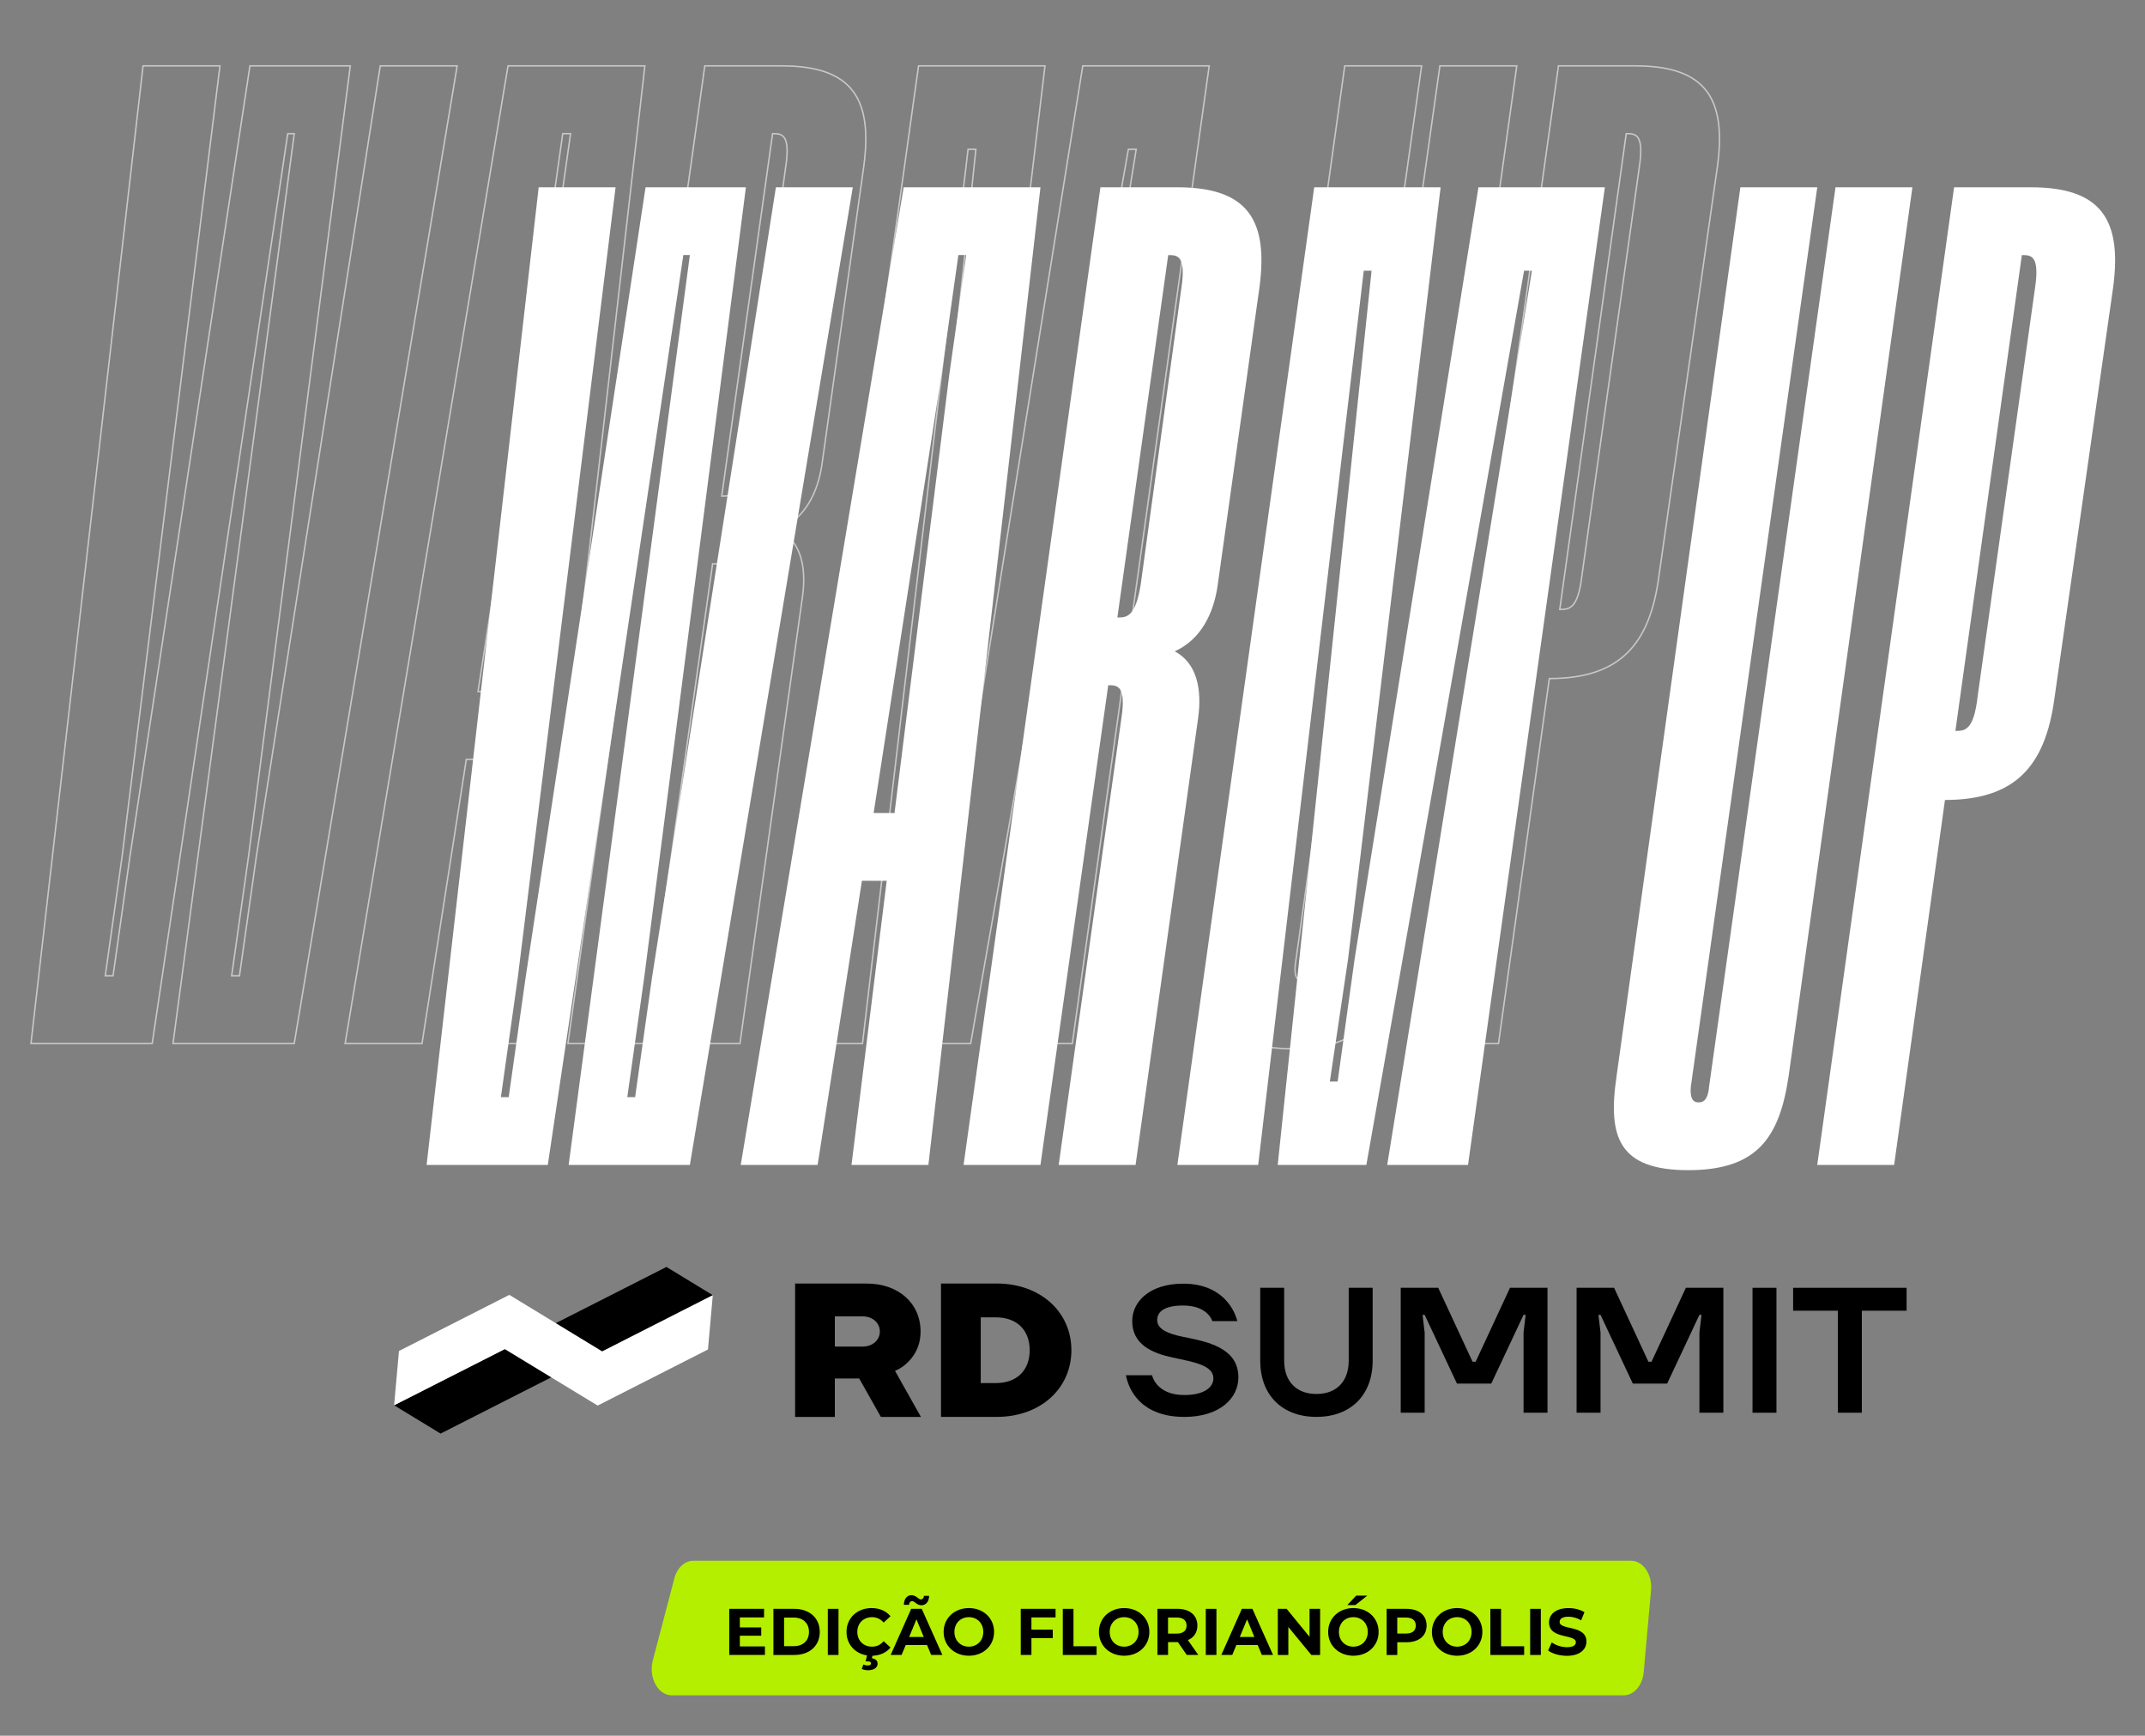<svg xmlns="http://www.w3.org/2000/svg" viewBox="0 0 749 606"><rect x="0" y="0" width="749" height="606" fill="#808080" stroke="none"/><defs><style>      .cls-1 {        opacity: .57;      }      .cls-2 {        fill: #fff;      }      .cls-3 {        fill: none;        stroke: #fff;        stroke-miterlimit: 10;        stroke-width: .5px;      }      .cls-4 {        fill: #b4ef00;      }    </style></defs><g><g id="Camada_1"><g><g><g><g><g><path d="M402.26,480.14c.36,1.31,1.02,2.47,1.96,3.49,1.67,1.74,4.36,3.42,9.3,3.42,7.27,0,10.18-2.91,10.18-5.81,0-4.65-7.05-5.74-14.18-7.27-7.12-1.53-14.17-4.51-14.17-12.72,0-6.91,6.18-13.08,17.81-13.08,8.14,0,12.87,3.27,15.56,6.54,1.6,1.96,2.69,4.14,3.34,6.54h-8.72c-.36-.94-.95-1.89-1.82-2.69-1.45-1.38-4-2.76-8.36-2.76-6.62,0-9.09,2.18-9.09,5.09,0,3.27,4,4.8,8.94,5.82,8.36,1.67,19.41,3.71,19.41,14.17,0,7.27-6.47,13.81-18.9,13.81-9.23,0-14.39-3.56-17.16-7.27-1.6-2.11-2.69-4.58-3.2-7.27h9.09Z"></path><path d="M440.05,449.61h8.36v25.44c0,7.27,4.29,11.63,11.27,11.63s11.27-4.36,11.27-11.63v-25.44h8.36v25.44c0,11.99-7.63,19.63-19.63,19.63s-19.63-7.63-19.63-19.63v-25.44Z"></path><path d="M489.12,449.61h13.08l11.99,25.81h1.09l11.99-25.81h13.09v43.62h-8.36v-27.99l.73-6.18h-.73l-11.27,23.99h-11.99l-11.27-23.99h-.73l.73,6.18v27.99h-8.36v-43.62Z"></path><path d="M550.53,449.61h13.08l11.99,25.81h1.09l11.99-25.81h13.09v43.62h-8.36v-27.99l.73-6.18h-.73l-11.27,23.99h-11.99l-11.27-23.99h-.73l.73,6.18v27.99h-8.36v-43.62Z"></path><path d="M611.95,449.61h8.36v43.62h-8.36v-43.62Z"></path><path d="M626.13,449.61h39.62v8h-15.63v35.62h-8.36v-35.62h-15.63v-8Z"></path></g><path d="M313.31,478.25c1.45-.69,2.81-1.7,4.03-2.99,2.73-2.82,4.11-6.32,4.11-10.39,0-9.86-7.73-16.74-18.81-16.74h-25v46.56h13.88v-13.42h8.5l7.57,13.42h13.98l-9.04-16.07.77-.37ZM301.27,470.14h-9.75v-10.55h9.75c3.4,0,5.96,2.27,5.96,5.27s-2.56,5.27-5.96,5.27Z"></path><path d="M374.11,471.4c0-13.49-10.95-23.28-26.03-23.28h-19.5v46.56h19.5c15.08,0,26.03-9.79,26.03-23.28ZM342.46,482.87v-22.94h5.28c7.29,0,11.81,4.39,11.81,11.47s-4.53,11.47-11.81,11.47h-5.28Z"></path></g><polygon points="153.85 500.51 248.9 452.19 232.71 442.33 137.62 490.63 153.85 500.51"></polygon><polygon class="cls-2" points="139.31 471.67 137.62 490.63 176.27 471.02 208.69 490.73 247.21 471.15 248.9 452.19 210.29 471.82 177.85 452.08 139.31 471.67"></polygon></g><g><path class="cls-2" d="M188.1,65.39h26.85l-34.13,275.79-5.92,41.87h2.73l5.92-41.87,41.87-275.79h35.04l-35.5,275.79-5.92,41.87h2.73l5.92-41.87,43.24-275.79h26.85l-56.89,341.33h-42.33l42.33-317.67h-2.28l-47.33,317.67h-42.32l39.14-341.33Z"></path><path class="cls-2" d="M315.53,65.39h47.79l-39.14,341.33h-26.85l12.29-99.21h-8.65l-15.47,99.21h-26.85l56.89-341.33ZM312.35,283.84l19.11-152.92,5.92-41.87h-2.73l-5.92,41.87-23.67,152.92h7.28Z"></path><path class="cls-2" d="M384.25,65.39h26.85c24.58,0,31.86,11.38,28.67,35.04l-14.56,103.76c-1.37,10.01-5.92,19.11-15.02,23.21,7.74,4.1,9.56,13.2,8.19,23.21l-21.85,156.1h-26.85l21.85-155.65c1.82-11.83-1.37-11.83-4.55-11.83l-23.67,167.48h-26.85l47.79-341.33ZM398.36,203.74l14.11-102.85c1.82-11.83-1.37-11.83-4.55-11.83l-17.75,126.52c3.19,0,6.37,0,8.19-11.83Z"></path><path class="cls-2" d="M458.89,65.39h44.15l-32.31,269.42-6.37,42.78h2.73l5.92-42.78,43.24-269.42h44.15l-47.79,341.33h-28.22l50.52-312.2h-2.73l-55.07,312.2h-30.95l32.77-312.2h-2.73l-36.86,312.2h-28.22l47.79-341.33Z"></path><path class="cls-2" d="M564.47,375.77l43.24-310.38h26.85l-44.15,314.02c-.46,5.46,1.82,5.46,2.73,5.46s3.19,0,3.64-5.46l44.15-314.02h26.85l-43.23,310.38c-3.19,21.39-10.92,32.77-35.04,32.77s-28.22-11.38-25.03-32.77Z"></path><path class="cls-2" d="M682.34,65.39h26.85c24.58,0,31.86,11.38,28.67,35.04l-20.48,143.36c-3.19,23.67-13.65,35.5-38.23,35.5l-17.75,127.43h-26.85l47.79-341.33ZM690.53,243.34l20.02-142.45c1.82-11.83-1.37-11.83-4.55-11.83l-23.21,166.12c3.19,0,6.37,0,7.74-11.83Z"></path></g><g class="cls-1"><path class="cls-3" d="M49.95,23h26.85l-34.13,275.8-5.92,41.87h2.73l5.92-41.87L87.27,23h35.04l-35.5,275.8-5.92,41.87h2.73l5.92-41.87L132.78,23h26.85l-56.89,341.33h-42.33L102.75,46.66h-2.28l-47.33,317.67H10.81L49.95,23Z"></path><path class="cls-3" d="M177.39,23h47.79l-39.14,341.33h-26.85l12.29-99.21h-8.65l-15.47,99.21h-26.85L177.39,23ZM174.2,241.45l19.11-152.92,5.92-41.87h-2.73l-5.92,41.87-23.67,152.92h7.28Z"></path><path class="cls-3" d="M246.1,23h26.85c24.58,0,31.86,11.38,28.67,35.04l-14.56,103.76c-1.37,10.01-5.92,19.11-15.02,23.21,7.74,4.1,9.56,13.2,8.19,23.21l-21.85,156.1h-26.85l21.85-155.65c1.82-11.83-1.37-11.83-4.55-11.83l-23.67,167.48h-26.85L246.1,23ZM260.21,161.35l14.11-102.85c1.82-11.83-1.37-11.83-4.55-11.83l-17.75,126.52c3.19,0,6.37,0,8.19-11.83Z"></path><path class="cls-3" d="M320.74,23h44.15l-32.31,269.42-6.37,42.78h2.73l5.92-42.78L378.08,23h44.15l-47.79,341.33h-28.22l50.52-312.2h-2.73l-55.07,312.2h-30.95l32.77-312.2h-2.73l-36.86,312.2h-28.22L320.74,23Z"></path><path class="cls-3" d="M426.32,333.38L469.56,23h26.85l-44.15,314.02c-.46,5.46,1.82,5.46,2.73,5.46s3.19,0,3.64-5.46L502.78,23h26.85l-43.23,310.38c-3.19,21.39-10.92,32.77-35.04,32.77s-28.22-11.38-25.03-32.77Z"></path><path class="cls-3" d="M544.19,23h26.85c24.58,0,31.86,11.38,28.67,35.04l-20.48,143.36c-3.19,23.67-13.65,35.5-38.23,35.5l-17.75,127.43h-26.85l47.79-341.33ZM552.38,200.94l20.02-142.45c1.82-11.83-1.37-11.83-4.55-11.83l-23.21,166.11c3.19,0,6.37,0,7.74-11.83Z"></path></g></g><path class="cls-4" d="M227.95,579.71l7.51-28.61c.97-3.71,3.63-6.2,6.62-6.2h327.48c4.19,0,7.45,4.8,6.96,10.26l-2.56,28.61c-.41,4.63-3.4,8.12-6.96,8.12H234.57c-4.81,0-8.19-6.22-6.62-12.19Z"></path><g><path d="M267.1,574.8v2.99h-12.46v-16.1h12.16v2.99h-8.46v3.5h7.47v2.9h-7.47v3.73h8.76Z"></path><path d="M270.06,561.7h7.31c5.27,0,8.88,3.17,8.88,8.05s-3.61,8.05-8.88,8.05h-7.31v-16.1ZM277.19,574.73c3.2,0,5.29-1.91,5.29-4.99s-2.09-4.99-5.29-4.99h-3.4v9.98h3.4Z"></path><path d="M289.06,561.7h3.73v16.1h-3.73v-16.1Z"></path><path d="M308.56,572.99l2.39,2.21c-1.45,1.79-3.66,2.78-6.3,2.88l-.21.87c1.4.16,2,.97,2,1.91,0,1.4-1.33,2.28-3.38,2.28-.8,0-1.61-.18-2.14-.48l.55-1.54c.44.21.94.34,1.49.34.85,0,1.2-.3,1.2-.74,0-.39-.32-.67-1.13-.67h-.78l.51-2.09c-4.18-.64-7.17-3.86-7.17-8.21,0-4.85,3.72-8.32,8.74-8.32,2.78,0,5.11,1.01,6.62,2.85l-2.39,2.21c-1.08-1.24-2.44-1.89-4.05-1.89-3.01,0-5.15,2.12-5.15,5.15s2.14,5.15,5.15,5.15c1.61,0,2.97-.64,4.05-1.91Z"></path><path d="M323.73,574.34h-7.47l-1.43,3.45h-3.82l7.17-16.1h3.68l7.2,16.1h-3.91l-1.43-3.45ZM317.43,560.29h-1.82c.05-2.05,1.08-3.36,2.69-3.36s2.39,1.47,3.22,1.47c.62,0,1.06-.48,1.1-1.24h1.82c-.05,1.98-1.08,3.29-2.69,3.29s-2.39-1.45-3.22-1.45c-.62,0-1.06.46-1.1,1.29ZM322.56,571.52l-2.55-6.16-2.55,6.16h5.1Z"></path><path d="M329.5,569.75c0-4.78,3.73-8.32,8.81-8.32s8.81,3.52,8.81,8.32-3.75,8.32-8.81,8.32-8.81-3.54-8.81-8.32ZM343.35,569.75c0-3.06-2.16-5.15-5.04-5.15s-5.04,2.09-5.04,5.15,2.16,5.15,5.04,5.15,5.04-2.09,5.04-5.15Z"></path><path d="M360.16,564.69v4.25h7.45v2.99h-7.45v5.86h-3.73v-16.1h12.16v2.99h-8.44Z"></path><path d="M371.12,561.7h3.72v13.06h8.07v3.04h-11.8v-16.1Z"></path><path d="M383.72,569.75c0-4.78,3.73-8.32,8.81-8.32s8.81,3.52,8.81,8.32-3.75,8.32-8.81,8.32-8.81-3.54-8.81-8.32ZM397.57,569.75c0-3.06-2.16-5.15-5.04-5.15s-5.04,2.09-5.04,5.15,2.16,5.15,5.04,5.15,5.04-2.09,5.04-5.15Z"></path><path d="M414.4,577.79l-3.1-4.48h-3.43v4.48h-3.72v-16.1h6.97c4.3,0,6.99,2.23,6.99,5.84,0,2.42-1.22,4.19-3.31,5.08l3.61,5.17h-4ZM410.9,564.73h-3.04v5.61h3.04c2.28,0,3.43-1.06,3.43-2.81s-1.15-2.81-3.43-2.81Z"></path><path d="M421.04,561.7h3.72v16.1h-3.72v-16.1Z"></path><path d="M439.19,574.34h-7.47l-1.43,3.45h-3.82l7.17-16.1h3.68l7.2,16.1h-3.91l-1.43-3.45ZM438.01,571.52l-2.55-6.16-2.55,6.16h5.11Z"></path><path d="M460.96,561.7v16.1h-3.06l-8.03-9.77v9.77h-3.68v-16.1h3.08l8,9.77v-9.77h3.68Z"></path><path d="M463.77,569.75c0-4.78,3.72-8.32,8.81-8.32s8.81,3.52,8.81,8.32-3.75,8.32-8.81,8.32-8.81-3.54-8.81-8.32ZM477.61,569.75c0-3.06-2.16-5.15-5.04-5.15s-5.04,2.09-5.04,5.15,2.16,5.15,5.04,5.15,5.04-2.09,5.04-5.15ZM473.58,557.07h3.86l-4.16,3.31h-2.81l3.1-3.31Z"></path><path d="M498.14,567.54c0,3.59-2.69,5.82-6.99,5.82h-3.24v4.44h-3.72v-16.1h6.97c4.3,0,6.99,2.23,6.99,5.84ZM494.37,567.54c0-1.77-1.15-2.81-3.43-2.81h-3.04v5.59h3.04c2.28,0,3.43-1.03,3.43-2.78Z"></path><path d="M500,569.75c0-4.78,3.73-8.32,8.81-8.32s8.81,3.52,8.81,8.32-3.75,8.32-8.81,8.32-8.81-3.54-8.81-8.32ZM513.85,569.75c0-3.06-2.16-5.15-5.04-5.15s-5.04,2.09-5.04,5.15,2.16,5.15,5.04,5.15,5.04-2.09,5.04-5.15Z"></path><path d="M520.42,561.7h3.72v13.06h8.07v3.04h-11.8v-16.1Z"></path><path d="M534.31,561.7h3.73v16.1h-3.73v-16.1Z"></path><path d="M540.59,576.21l1.26-2.8c1.36.99,3.38,1.68,5.31,1.68,2.21,0,3.1-.74,3.1-1.72,0-3.01-9.36-.94-9.36-6.92,0-2.74,2.21-5.01,6.78-5.01,2.02,0,4.09.48,5.59,1.43l-1.15,2.83c-1.5-.85-3.04-1.26-4.46-1.26-2.21,0-3.06.83-3.06,1.84,0,2.97,9.36.92,9.36,6.83,0,2.69-2.23,4.99-6.83,4.99-2.55,0-5.13-.76-6.55-1.86Z"></path></g></g></g></g></svg>